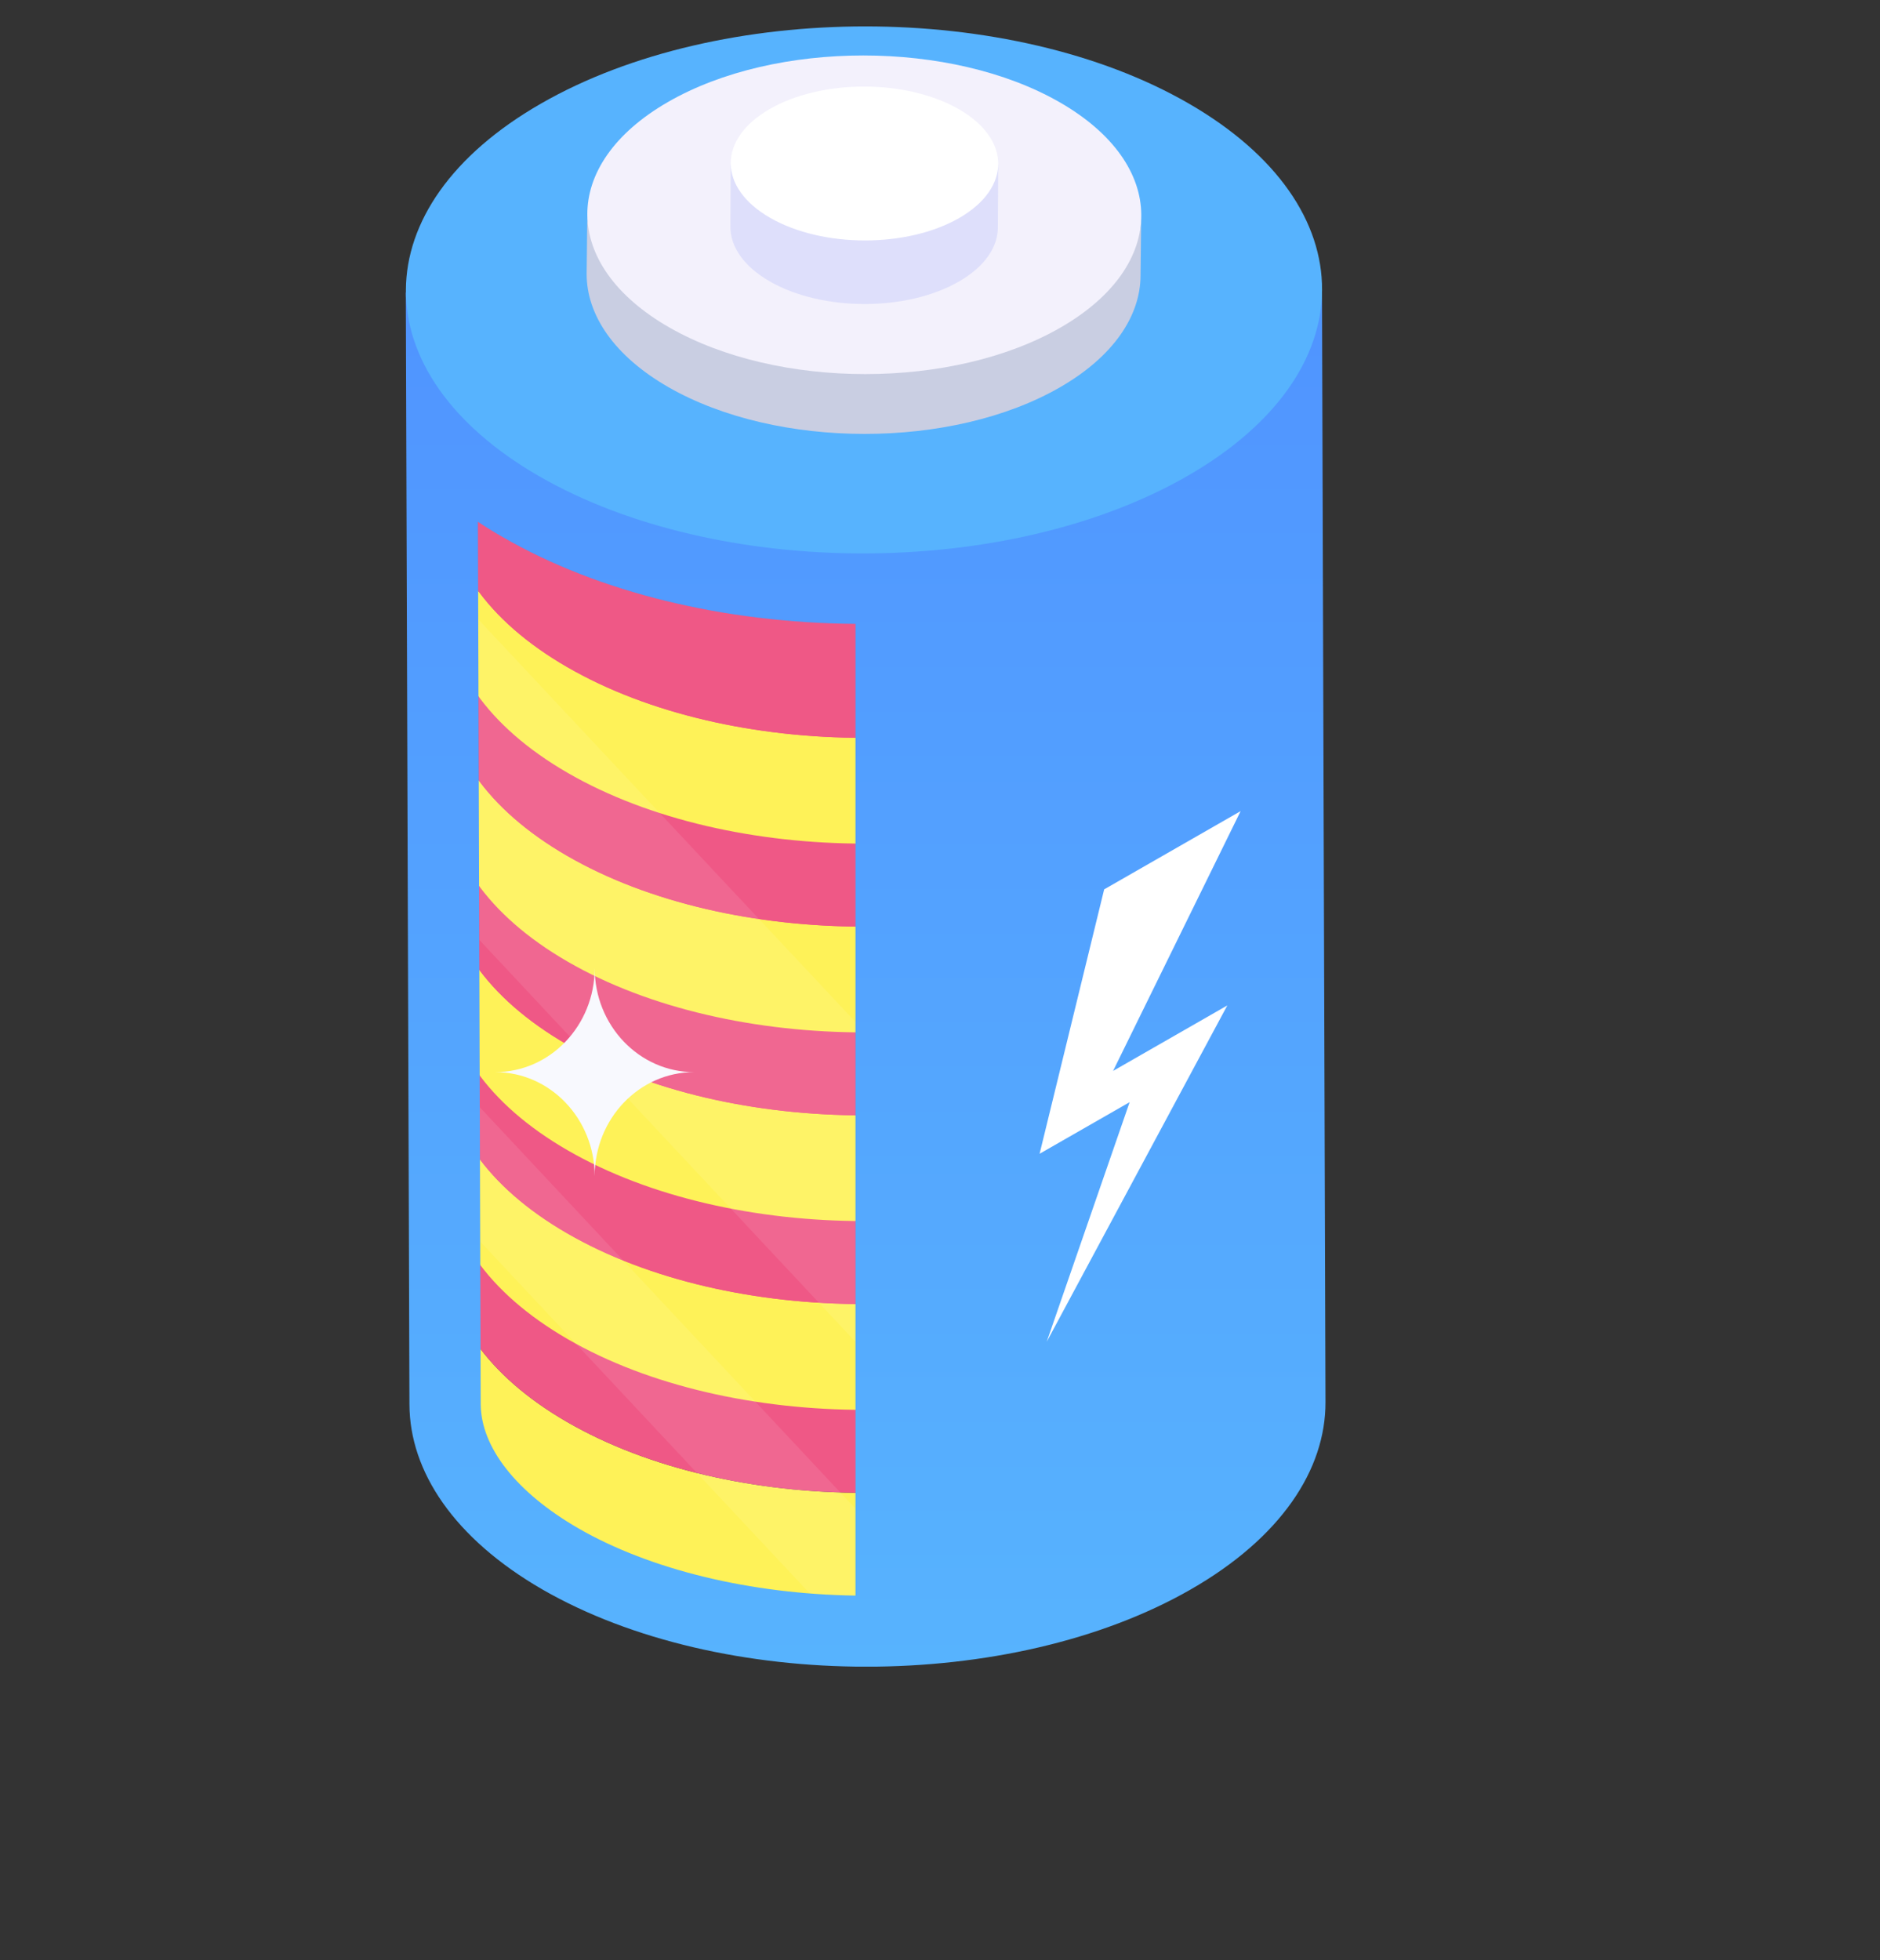 <svg xmlns="http://www.w3.org/2000/svg" fill="none" viewBox="0 0 47 49" height="49" width="47">
<rect x="0" y="0" width="47" height="49" fill="#333333" stroke="none"/>
<g clip-path="url(#clip0_8464_42223)">
<g clip-path="url(#clip1_8464_42223)">
<path fill="#FFF348" d="M11.137 31.312L11.149 33.955C11.154 35.49 12.168 37.021 14.196 38.192C18.285 40.551 24.936 40.545 29.051 38.186C31.122 36.999 32.156 35.442 32.152 33.887L32.139 31.244C32.144 32.799 31.109 34.356 29.039 35.543C24.924 37.902 18.272 37.908 14.184 35.548C12.155 34.378 11.141 32.846 11.137 31.312Z"></path>
<path fill="#EF4A7B" d="M14.242 27.006C10.127 29.365 10.096 33.19 14.183 35.549C18.271 37.908 24.923 37.903 29.038 35.544C33.153 33.185 33.175 29.365 29.086 27.006C24.997 24.647 18.357 24.647 14.242 27.006Z"></path>
<path fill="#FFF348" d="M11.137 26.595L11.149 29.238C11.154 30.773 12.168 32.304 14.196 33.475C18.285 35.834 24.936 35.828 29.051 33.469C31.122 32.282 32.156 30.726 32.152 29.171L32.139 26.527C32.144 28.082 31.109 29.639 29.039 30.826C24.924 33.185 18.272 33.191 14.184 30.832C12.155 29.661 11.141 28.13 11.137 26.595Z"></path>
<path fill="#EF4A7B" d="M14.242 22.287C10.127 24.646 10.096 28.471 14.184 30.831C18.272 33.19 24.924 33.184 29.039 30.825C33.154 28.466 33.175 24.646 29.086 22.287C24.997 19.928 18.357 19.928 14.242 22.287Z"></path>
<path fill="#FFF348" d="M11.137 21.876L11.149 24.52C11.154 26.054 12.168 27.586 14.196 28.756C18.285 31.115 24.936 31.11 29.051 28.751C31.122 27.564 32.156 26.007 32.152 24.452L32.139 21.809C32.144 23.363 31.109 24.92 29.039 26.107C24.924 28.466 18.272 28.473 14.184 26.113C12.155 24.942 11.141 23.411 11.137 21.876Z"></path>
<path fill="#EF4A7B" d="M14.242 17.57C10.127 19.929 10.096 23.755 14.184 26.114C18.272 28.473 24.924 28.467 29.039 26.108C33.154 23.749 33.175 19.929 29.086 17.57C24.997 15.211 18.357 15.211 14.242 17.57Z"></path>
<path fill="#FFF348" d="M11.137 17.16L11.149 19.803C11.154 21.337 12.168 22.869 14.196 24.04C18.285 26.399 24.936 26.393 29.051 24.034C31.122 22.847 32.156 21.29 32.152 19.735L32.139 17.092C32.144 18.646 31.109 20.204 29.039 21.39C24.924 23.75 18.272 23.756 14.184 21.396C12.155 20.226 11.141 18.694 11.137 17.16Z"></path>
<path fill="#EF4A7B" d="M14.242 12.851C10.127 15.21 10.096 19.036 14.183 21.395C18.271 23.754 24.923 23.748 29.038 21.389C33.153 19.03 33.175 15.21 29.086 12.851C24.997 10.492 18.357 10.492 14.242 12.851Z"></path>
<path fill="#FFF348" d="M11.137 12.441L11.149 15.084C11.154 16.619 12.168 18.15 14.196 19.321C18.285 21.68 24.936 21.674 29.051 19.315C31.122 18.128 32.156 16.571 32.152 15.016L32.14 12.373C32.144 13.928 31.11 15.485 29.039 16.672C24.924 19.031 18.273 19.037 14.184 16.677C12.155 15.507 11.141 13.975 11.137 12.441Z"></path>
<path fill="#EF4A7B" d="M14.242 8.133C10.127 10.492 10.096 14.317 14.183 16.676C18.271 19.035 24.923 19.03 29.038 16.671C33.153 14.312 33.175 10.492 29.086 8.133C24.997 5.774 18.357 5.774 14.242 8.133Z"></path>
<g opacity="0.3">
<path fill="#F3F1FC" d="M11.95 13.039L11.959 15.482L11.985 23.494L11.993 27.671L12.01 31.037L12.019 35.102C12.027 36.179 12.905 37.306 14.453 38.203C15.994 39.083 18.049 39.655 20.243 39.826C20.621 39.86 21 39.877 21.386 39.886V15.594C18.083 15.568 14.96 14.808 12.578 13.433C12.354 13.304 12.148 13.176 11.95 13.039Z" opacity="0.3"></path>
</g>
<g opacity="0.3">
<path fill="white" d="M11.957 15.482L11.983 23.494L21.385 33.539V25.544L11.957 15.482Z" opacity="0.3"></path>
<path fill="white" d="M11.991 27.672L12.008 31.037L20.241 39.827C20.619 39.861 20.998 39.878 21.384 39.886V37.708L11.991 27.672Z" opacity="0.3"></path>
</g>
<path fill="url(#paint0_linear_8464_42223)" d="M10.145 7.28L10.236 35.107C10.242 36.779 11.348 38.452 13.557 39.729C18.023 42.302 25.269 42.307 29.762 39.734C32.019 38.442 33.142 36.742 33.137 35.048L33.05 7.23C33.05 8.926 10.15 8.952 10.145 7.28ZM11.948 13.043C12.148 13.177 12.358 13.306 12.574 13.429C14.961 14.807 18.088 15.569 21.387 15.595V39.884C18.773 39.846 16.257 39.241 14.454 38.2C12.909 37.305 12.024 36.179 12.018 35.101L11.948 13.043Z"></path>
<path fill="white" d="M31.016 20.275L27.827 26.769L30.683 25.132L26.168 33.539L28.241 27.55L25.99 28.84L27.604 22.231L31.016 20.275Z"></path>
<path fill="#F8F9FE" d="M17.355 26.799C15.981 26.799 14.867 27.964 14.867 29.4C14.867 27.964 13.753 26.799 12.379 26.799C13.753 26.799 14.867 25.635 14.867 24.199C14.867 25.635 15.981 26.799 17.355 26.799Z"></path>
<path fill="#57B3FE" d="M13.53 2.586C9.035 5.163 9.025 9.333 13.47 11.899C17.937 14.476 25.182 14.48 29.677 11.903C34.158 9.334 34.182 5.163 29.716 2.586C25.27 0.02 18.012 0.016 13.53 2.586Z"></path>
<path fill="#C9CEE2" d="M28.531 5.387L28.514 6.884C28.511 7.896 27.841 8.907 26.503 9.679C23.804 11.237 19.426 11.234 16.713 9.679C15.348 8.896 14.663 7.868 14.666 6.841L14.683 5.344C14.68 6.371 15.652 6.914 17.017 7.697C19.73 9.252 23.879 8.802 26.578 7.245C27.916 6.473 28.528 6.399 28.531 5.387Z"></path>
<path fill="#F3F1FC" d="M26.488 2.554C29.201 4.109 29.215 6.629 26.52 8.184C23.821 9.741 19.443 9.739 16.731 8.184C14.018 6.629 13.996 4.109 16.695 2.552C19.39 0.997 23.776 0.999 26.488 2.554Z"></path>
<path fill="#DEDFFB" d="M24.955 4.095L24.947 5.686C24.945 6.175 24.622 6.664 23.975 7.036C22.672 7.788 20.558 7.787 19.248 7.036C18.588 6.658 18.258 6.161 18.26 5.665L18.268 4.074C18.266 4.57 18.847 4.195 19.506 4.573C20.816 5.324 22.643 5.228 23.947 4.476C24.593 4.103 24.953 4.584 24.955 4.095Z"></path>
<path fill="white" d="M23.968 2.728C25.278 3.479 25.285 4.696 23.984 5.447C22.684 6.198 20.567 6.198 19.257 5.447C17.947 4.696 17.937 3.479 19.24 2.727C20.543 1.975 22.659 1.977 23.968 2.728Z"></path>
</g>
</g>
<defs>
<linearGradient gradientUnits="userSpaceOnUse" y2="41.661" x2="21.641" y1="7.23" x1="21.641" id="paint0_linear_8464_42223">
<stop stop-color="#5094FF"></stop>
<stop stop-color="#57B3FE" offset="1"></stop>
</linearGradient>
<clipPath id="clip0_8464_42223">
<rect transform="translate(0 0.66)" fill="white" height="48" width="47"></rect>
</clipPath>
<clipPath id="clip1_8464_42223">
<rect transform="translate(10.145 0.66)" fill="white" height="41" width="23"></rect>
</clipPath>
</defs>
</svg>

